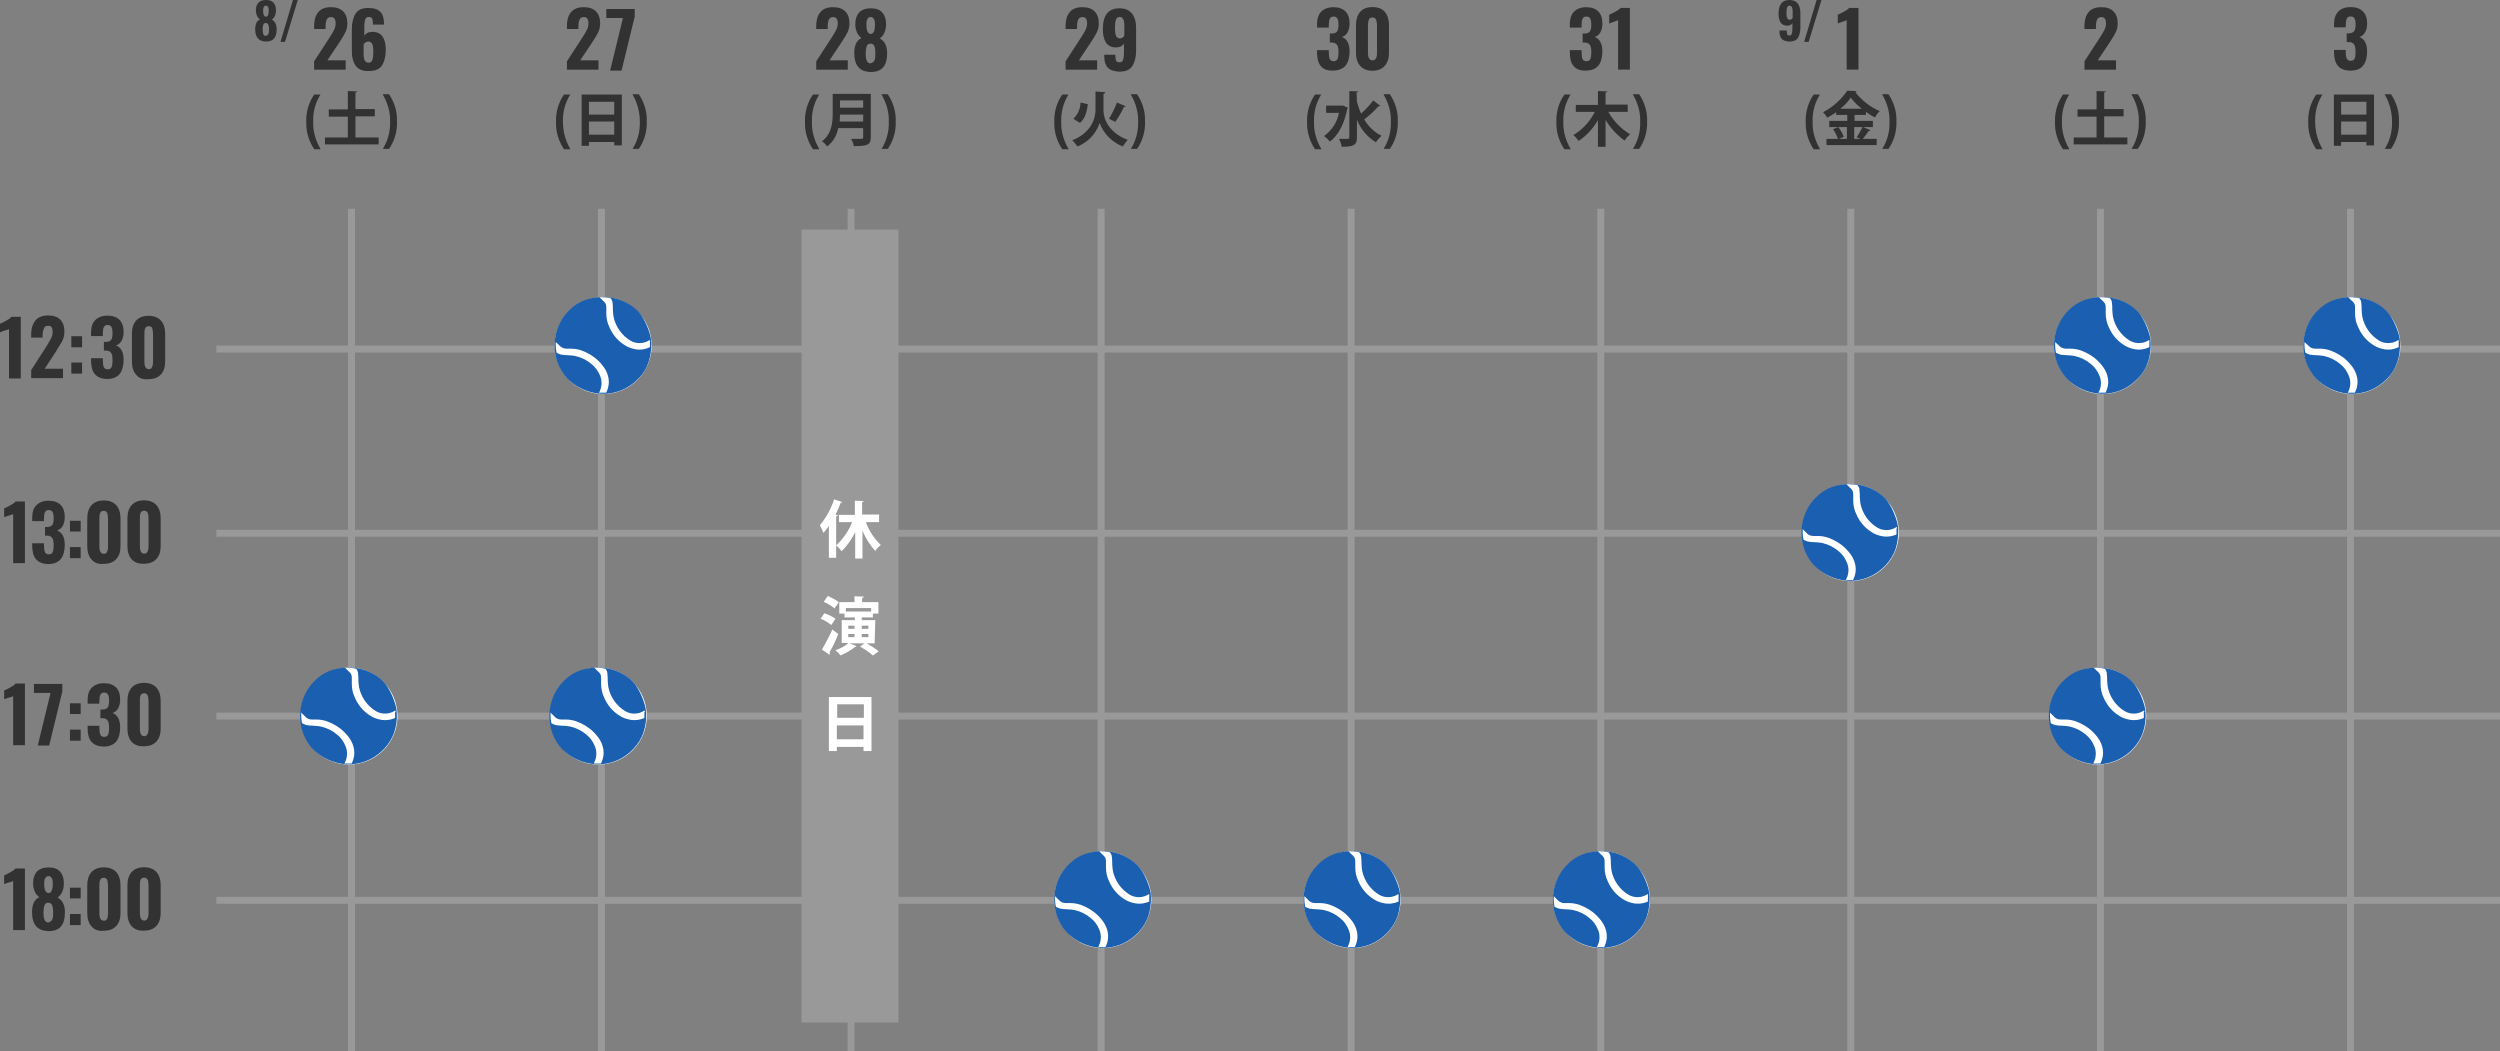 <?xml version="1.0" encoding="UTF-8"?><svg id="_レイヤー_2" xmlns="http://www.w3.org/2000/svg" width="721.99" height="303.61" viewBox="0 0 721.99 303.61"><rect x="0" y="0" width="721.99" height="303.61" fill="#808080" stroke="none"/><defs><style>.cls-1{fill:#fff;}.cls-2{fill:#999;}.cls-3{fill:#323232;}.cls-4{fill:#1a5fb0;}</style></defs><g id="_レイヤー_1-2"><rect id="_長方形_28999" class="cls-2" x="62.5" y="205.81" width="659.49" height="2"/><rect id="_長方形_28999-2" class="cls-2" x="62.5" y="259.01" width="659.49" height="2"/><rect id="_長方形_28998" class="cls-2" x="100.5" y="60.3" width="2" height="243.31"/><rect id="_長方形_28998-2" class="cls-2" x="172.7" y="60.3" width="2" height="243.31"/><rect id="_長方形_28998-3" class="cls-2" x="244.8" y="60.3" width="2" height="243.31"/><rect id="_長方形_28998-4" class="cls-2" x="317" y="60.3" width="2" height="243.31"/><rect id="_長方形_28998-5" class="cls-2" x="389.2" y="60.3" width="2" height="243.31"/><rect id="_長方形_28998-6" class="cls-2" x="461.3" y="60.3" width="2" height="243.31"/><rect id="_長方形_28998-7" class="cls-2" x="533.5" y="60.3" width="2" height="243.31"/><rect id="_長方形_28998-8" class="cls-2" x="605.6" y="60.3" width="2" height="243.31"/><rect id="_長方形_28998-9" class="cls-2" x="677.8" y="60.3" width="2" height="243.31"/><rect id="_長方形_28999-3" class="cls-2" x="62.5" y="99.8" width="659.49" height="2"/><rect id="_長方形_28999-4" class="cls-2" x="62.5" y="153" width="659.49" height="2"/><g id="_グループ_67390"><circle id="_楕円形_3502" class="cls-1" cx="174.2" cy="99.8" r="14"/><path id="_パス_360" class="cls-4" d="m187.6,98.2c-1.6,1.1-3.8,1.2-5.5.2-2.5-1.5-4.3-4-4.9-6.9-.1-.7-.2-1.4-.2-2.1,0-.6,0-1.3-.1-1.9,0-.5-.2-.9-.5-1.3q-.1-.1-.2-.1c-.5-.1-.9-.2-1.4-.2s-1-.1-1.5-.1h-.1.7c3-.1,6,.8,8.5,2.5,1.3.9,2.5,2.1,3.2,3.4,1,1.6,1.7,3.4,2.2,5.2.2.8.3,1.6.3,2.4,0,1.7-.2,3.4-.7,5-.6,1.9-1.6,3.6-3,5-2.1,2.2-4.8,3.7-7.7,4.2-1.4.3-2.9.3-4.3.1-2.8-.4-5.5-1.6-7.6-3.4-1.4-1.1-2.4-2.6-3.2-4.1-.7-1.4-1.1-2.8-1.3-4.3-.3-2.2-.1-4.5.6-6.6s1.9-4.1,3.6-5.7c1.6-1.6,3.7-2.8,6-3.3.8-.2,1.6-.3,2.5-.4.1,0,.2,0,.2.1.3.3.6.6.9.9.2.2.4.3.5.5.4.4.5.9.5,1.5v1.7c0,1.4.3,2.8.9,4,.9,2.1,2.4,3.9,4.3,5.1,1,.7,2.2,1.1,3.4,1.3,1.3.2,2.6,0,3.9-.6l.1-.1v-1.6c.1-.1,0-.3-.1-.4Zm-27.1.6h0v1.1c0,.6.1,1.2.2,1.8q0,.1.1.2c.4.2.8.4,1.2.5.7.1,1.4.2,2.2.2.6,0,1.2.1,1.9.2,1.8.4,3.4,1.2,4.8,2.4,1,.8,1.8,1.9,2.3,3.1.7,1.5.7,3.2,0,4.7-.1.1-.1.3-.2.4h2s.1,0,.1-.1c.4-.8.6-1.6.7-2.4.1-1.1-.1-2.2-.5-3.2-.5-1.3-1.4-2.4-2.4-3.4-1.4-1.4-3.1-2.4-5-3.1-.9-.3-1.9-.5-2.9-.5h-1.4c-.6,0-1.2-.2-1.7-.6-.1-.1-.3-.3-.4-.4l-1-.9Z"/></g><g id="_グループ_67390-2"><circle id="_楕円形_3502-2" class="cls-1" cx="390.5" cy="259.81" r="14"/><path id="_パス_360-2" class="cls-4" d="m403.8,258.21c-1.6,1.1-3.8,1.2-5.5.2-2.5-1.5-4.3-4-4.9-6.9-.1-.7-.2-1.4-.2-2.1,0-.6,0-1.3-.1-1.9,0-.5-.2-.9-.5-1.3q-.1-.1-.2-.1c-.5-.1-.9-.2-1.4-.2s-1-.1-1.5-.1h-.1.7c3-.1,6,.8,8.5,2.5,1.3.9,2.5,2.1,3.3,3.4,1,1.6,1.7,3.4,2.2,5.2.2.8.3,1.6.3,2.4,0,1.7-.2,3.4-.7,5-.6,1.9-1.6,3.5-3,5-2.1,2.2-4.8,3.7-7.7,4.2-1.4.3-2.9.3-4.3.1-2.8-.4-5.5-1.6-7.6-3.4-1.4-1.1-2.4-2.5-3.2-4.1-.7-1.4-1.1-2.8-1.3-4.3-.3-2.2-.1-4.5.6-6.6s1.9-4.1,3.6-5.7c1.6-1.6,3.7-2.8,6-3.3.8-.2,1.6-.3,2.5-.4.1,0,.2,0,.2.1.3.3.6.6.9.9.2.2.4.3.5.5.4.4.5.9.5,1.5v1.7c0,1.4.3,2.8.9,4,.9,2.1,2.4,3.9,4.3,5.1,1,.7,2.2,1.1,3.4,1.3,1.3.2,2.6,0,3.8-.5l.1-.1v-1.6c.1-.2,0-.4-.1-.5Zm-27.1.6h0v1.1c0,.6.1,1.2.2,1.8q0,.1.1.2c.4.2.8.4,1.2.5.7.1,1.4.2,2.2.2.6,0,1.2.1,1.9.2,1.8.4,3.4,1.2,4.8,2.4,1,.8,1.8,1.9,2.3,3.1.7,1.5.7,3.2,0,4.7-.1.1-.1.3-.2.5h2s.1,0,.1-.1c.4-.8.6-1.6.7-2.4.1-1.1-.1-2.2-.5-3.2-.5-1.3-1.4-2.4-2.4-3.4-1.4-1.4-3.1-2.4-5-3.1-.9-.3-1.9-.5-2.9-.5h-1.4c-.6,0-1.2-.2-1.7-.6-.1-.1-.3-.3-.4-.4l-1-1Z"/></g><g id="_グループ_67390-3"><circle id="_楕円形_3502-3" class="cls-1" cx="534.4" cy="153.8" r="14"/><path id="_パス_360-3" class="cls-4" d="m547.7,152.2c-1.6,1.1-3.8,1.2-5.5.2-2.5-1.5-4.3-4-4.9-6.9-.1-.7-.2-1.4-.2-2.1,0-.6,0-1.3-.1-1.9,0-.5-.2-.9-.5-1.3q-.1-.1-.2-.1c-.5-.1-.9-.2-1.4-.2s-1-.1-1.5-.1h-.1.7c3-.1,6,.8,8.5,2.5,1.3.9,2.5,2.1,3.2,3.4,1,1.6,1.7,3.4,2.2,5.2.2.8.3,1.6.3,2.4,0,1.7-.2,3.4-.7,5-.6,1.9-1.6,3.5-3,5-2.1,2.2-4.8,3.7-7.7,4.2-1.4.3-2.9.3-4.3.1-2.8-.4-5.5-1.6-7.6-3.4-1.4-1.1-2.4-2.5-3.2-4.1-.7-1.4-1.1-2.8-1.3-4.3-.3-2.2-.1-4.5.6-6.6s1.9-4.1,3.6-5.7c1.6-1.6,3.7-2.8,6-3.3.8-.2,1.6-.3,2.5-.4.1,0,.2,0,.2.1.3.3.6.6.9.9.2.2.4.3.5.5.4.4.5.9.5,1.5v1.7c0,1.4.3,2.8.9,4,.9,2.1,2.4,3.9,4.3,5.1,1,.7,2.2,1.1,3.4,1.3,1.3.2,2.6,0,3.8-.5l.1-.1v-1.6c.2-.2.2-.4,0-.5Zm-27.1.6h0v1.1c0,.6.1,1.2.2,1.8q0,.1.1.2c.4.2.8.4,1.2.5.7.1,1.4.2,2.2.2.6,0,1.2.1,1.9.2,1.8.4,3.4,1.2,4.8,2.4,1,.8,1.8,1.9,2.3,3.1.7,1.5.7,3.2,0,4.7-.1.1-.1.3-.2.5h2s.1,0,.1-.1c.4-.8.6-1.6.7-2.4.1-1.1-.1-2.2-.5-3.2-.5-1.3-1.4-2.4-2.4-3.4-1.4-1.4-3.1-2.4-5-3.1-.9-.3-1.9-.5-2.9-.5h-1.4c-.6,0-1.2-.2-1.7-.6-.1-.1-.3-.3-.4-.4l-1-1Z"/></g><g id="_グループ_67390-4"><circle id="_楕円形_3502-4" class="cls-1" cx="100.8" cy="206.8" r="14"/><path id="_パス_360-4" class="cls-4" d="m114.1,205.2c-1.6,1.1-3.8,1.2-5.5.2-2.5-1.5-4.3-4-4.9-6.9-.1-.7-.2-1.4-.2-2.1,0-.6,0-1.3-.1-1.9,0-.5-.2-.9-.5-1.3q-.1-.1-.2-.1c-.5-.1-.9-.2-1.4-.2s-1-.1-1.5-.1h-.1.7c3-.1,6,.8,8.5,2.5,1.3.9,2.5,2.1,3.2,3.4,1,1.6,1.7,3.4,2.2,5.2.2.8.3,1.6.3,2.4.1,1.7-.2,3.4-.7,5-.6,1.9-1.6,3.5-3,5-2.1,2.2-4.8,3.7-7.7,4.2-1.4.3-2.9.3-4.3.1-2.8-.4-5.5-1.6-7.6-3.4-1.4-1.1-2.4-2.5-3.2-4.1-.7-1.4-1.1-2.8-1.3-4.3-.3-2.2-.1-4.5.6-6.6s1.9-4.1,3.6-5.7c1.6-1.6,3.7-2.8,6-3.3.8-.2,1.6-.3,2.5-.4.1,0,.2,0,.2.1.3.3.6.6.9.9.2.2.4.3.5.5.4.4.5.9.5,1.5v1.7c0,1.4.3,2.8.9,4,.9,2.1,2.4,3.9,4.3,5.1,1,.7,2.2,1.1,3.4,1.3,1.3.2,2.6,0,3.8-.5l.1-.1v-1.6c.2-.2.2-.4,0-.5Zm-27.1.6h0v1.1c0,.6.1,1.2.2,1.8q0,.1.1.2c.4.2.8.4,1.2.5.7.1,1.4.2,2.2.2.6,0,1.2.1,1.9.2,1.8.4,3.4,1.2,4.8,2.4,1,.8,1.8,1.9,2.3,3.1.7,1.5.7,3.2,0,4.7-.1.1-.1.3-.2.5h2s.1,0,.1-.1c.4-.8.6-1.6.7-2.4.1-1.1-.1-2.2-.5-3.2-.5-1.3-1.4-2.4-2.4-3.4-1.4-1.4-3.1-2.4-5-3.1-.9-.3-1.9-.5-2.9-.5h-1.4c-.6,0-1.2-.2-1.7-.6-.1-.1-.3-.3-.4-.4l-1-1Z"/></g><rect id="_長方形_26896" class="cls-2" x="231.48" y="66.3" width="28" height="229.01"/><g id="_グループ_67419"><path id="_パス_141979" class="cls-1" d="m240.88,144.2c-.9,2.8-2.3,5.3-4.1,7.5.4.7.7,1.4,1,2.2.6-.6,1.1-1.3,1.6-2v9.2h2.1v-12c.3,0,.4-.1.5-.3l-.7-.2c.6-1.1,1.1-2.3,1.5-3.4.2,0,.4-.1.5-.2l-2.4-.8Zm12.9,4.4h-4.8v-3.6c.3-.1.5-.2.5-.3l-2.6-.1v4.1h-4.6v2.1h3.8c-1,2.6-2.6,4.8-4.6,6.7.6.5,1.1,1.1,1.6,1.7,1.6-1.6,2.9-3.5,3.9-5.5v7.6h2.1v-8c.9,2.1,2.1,4.1,3.7,5.8.4-.7,1-1.2,1.6-1.7-1.9-1.8-3.4-4.1-4.3-6.6h3.8v-2.2h-.1Z"/><path id="_パス_141980" class="cls-1" d="m252.78,179.1h-3.9v-.8h3.2v-1.1h1.6v-3.3h-4.7v-1.2c.3-.1.5-.2.5-.4l-2.7-.1v1.7h-4.4v3.3h1.5v1.1h3v.8h-3.8v6.6h2c-1.1.9-2.4,1.6-3.8,2.1.5.4,1,.9,1.5,1.5,1.5-.7,3-1.5,4.2-2.5h.1c.1,0,.2-.1.3-.2l-2-.8h4.3l-1.3.9c1.3.8,2.6,1.6,3.7,2.6l1.7-1.2c-1.1-.9-2.3-1.6-3.5-2.3h2.3l.2-6.7Zm-6,1.6v.9h-1.8v-.9h1.8Zm4,.9h-1.9v-.9h1.9v.9Zm-4,1.5v.9h-1.8v-.9h1.8Zm2.1.9v-.9h1.9v.9h-1.9Zm-11-10.2c1.1.5,2.2,1.1,3.1,1.9l1.3-1.8c-1-.7-2.1-1.3-3.2-1.8l-1.2,1.7Zm13.7,2.8h-7.3v-1h7.3v1Zm-14.6,2.1c1.1.4,2.2,1.1,3.1,1.8l1.2-1.8c-1-.7-2-1.2-3.2-1.6l-1.1,1.6Zm2.6,10.4c0-.1.1-.2.1-.3s-.1-.3-.1-.4c.8-1.4,1.8-3.4,2.5-5.3l-1.7-1.3c-.9,2-1.9,3.9-3,5.8l2.2,1.5Z"/><path id="_パス_141981" class="cls-1" d="m239.48,216.9h2.2v-1.2h7.7v1.2h2.3v-15.6h-12.3v15.6h.1Zm10-9.6h-7.7v-3.9h7.7v3.9Zm-7.8,2.2h7.7v4h-7.7v-4Z"/></g><path id="_パス_141976" class="cls-3" d="m164.68,43c-1.4-2.4-2.1-5.1-2.1-7.8-.1-2.8.6-5.5,2.1-7.9h-1.8c-1.6,2.3-2.4,5.1-2.3,7.9-.1,2.8.7,5.5,2.3,7.9h1.8v-.1Zm3.3-.9h2.1v-1.1h7.3v1h2.2v-14.7h-11.6v14.8Zm9.4-9h-7.3v-3.7h7.3v3.7Zm-7.3,2h7.3v3.8h-7.3v-3.8Zm12.6-7.8c1.4,2.4,2.1,5.1,2.1,7.8.1,2.8-.6,5.5-2.1,7.9h1.8c1.6-2.3,2.4-5.1,2.3-7.9.1-2.8-.7-5.5-2.3-7.9h-1.8v.1Z"/><path id="_パス_141974" class="cls-3" d="m92.55,43c-1.4-2.4-2.2-5.1-2.1-7.8-.1-2.8.6-5.5,2.1-7.9h-1.8c-1.6,2.3-2.4,5.1-2.3,7.9-.1,2.8.7,5.5,2.3,7.9h1.8v-.1Zm10.1-9.4h5.6v-2.1h-5.6v-4.8c.3,0,.5-.2.5-.3l-2.7-.1v5.3h-5.5v2.1h5.5v6h-6.6v2h15.5v-2h-6.7v-6.1h0Zm7.9-6.3c1.4,2.4,2.2,5.1,2.1,7.8.1,2.8-.6,5.5-2.1,7.9h1.8c1.6-2.3,2.4-5.1,2.3-7.9.1-2.8-.7-5.5-2.3-7.9h-1.8v.1Z"/><path class="cls-3" d="m2.6,95c-.1.1-.3.2-.7.3-.3.1-.5.2-.7.2-.6.2-1,.4-1.2.5v-2.5c.5-.2,1.1-.5,1.8-.9.7-.4,1.2-.7,1.5-1.1h2.7v17.8h-3.4v-14.3Z"/><path class="cls-3" d="m9,106.9l4.3-6.7.3-.5c.5-.8.9-1.5,1.2-2.1s.4-1.2.4-1.8-.1-1-.3-1.3-.5-.4-1-.4c-.6,0-1,.2-1.2.7s-.4,1.1-.4,1.9v.8h-3.3v-.9c0-1.7.4-3,1.2-4s2-1.5,3.7-1.5c1.5,0,2.7.4,3.5,1.2s1.2,2,1.2,3.5c0,.9-.2,1.7-.5,2.4-.3.7-.9,1.6-1.6,2.7l-.2.4-3.4,5.2h5.3v2.7h-9.2v-2.3Z"/><path class="cls-3" d="m20.6,97.1h3.1v3.2h-3.1v-3.2Zm0,7.6h3.1v3.2h-3.1v-3.2Z"/><path class="cls-3" d="m39.3,108.2c-.8-.9-1.2-2.2-1.2-3.8v-8c0-1.6.4-2.9,1.2-3.8s2-1.4,3.6-1.4,2.8.5,3.6,1.4,1.2,2.2,1.2,3.8v8c0,1.6-.4,2.8-1.2,3.7s-2,1.4-3.5,1.4c-1.7.2-2.9-.3-3.7-1.3Zm4.9-3.8v-7.8c0-.7-.1-1.2-.2-1.7s-.5-.7-1-.7c-.6,0-.9.2-1.1.7-.2.4-.2,1-.2,1.7v7.8c0,1.5.4,2.2,1.3,2.2.7.1,1.2-.7,1.2-2.2Z"/><path class="cls-3" d="m3.8,148.43c-.1.1-.3.2-.7.3-.3.1-.5.2-.7.2-.6.2-1,.4-1.2.4v-2.5c.5-.2,1.1-.5,1.8-.9s1.2-.7,1.5-1.1h2.7v17.8h-3.4v-14.2Z"/><path class="cls-3" d="m20.2,150.4h3.1v3.1h-3.1v-3.1Zm0,7.6h3.1v3.2h-3.1v-3.2Z"/><path class="cls-3" d="m10.4,161.5c-.8-.9-1.1-2.3-1.1-4v-.6h3.4v.6c0,.9.1,1.6.3,2,.2.4.6.6,1.1.6s.9-.2,1.1-.6.3-1.1.3-2-.1-1.7-.4-2.1c-.3-.5-.8-.7-1.5-.7h-.6v-2.5h.5c.8,0,1.3-.2,1.6-.6.3-.4.4-1.1.4-2,0-.8-.1-1.3-.3-1.7-.2-.4-.6-.6-1.1-.6s-.9.2-1.1.6c-.2.4-.3,1-.3,1.8v.8h-3.4v-1c0-1.6.4-2.8,1.2-3.6s2-1.3,3.5-1.3,2.7.4,3.5,1.2,1.2,2,1.2,3.5c0,1-.2,1.9-.6,2.6s-1,1.1-1.6,1.3c1.5.6,2.2,2,2.2,4.2,0,1.7-.4,3.1-1.1,4s-2,1.5-3.6,1.5-2.8-.5-3.6-1.4Z"/><path class="cls-3" d="m38,161.5c-.8-.9-1.2-2.2-1.2-3.8v-8c0-1.6.4-2.9,1.2-3.8s2-1.4,3.6-1.4,2.8.5,3.6,1.4,1.2,2.2,1.2,3.8v8c0,1.6-.4,2.8-1.2,3.7s-2,1.4-3.5,1.4c-1.7.1-2.9-.4-3.7-1.3Zm4.9-3.8v-7.9c0-.7-.1-1.2-.2-1.6-.2-.4-.5-.7-1-.7-.6,0-.9.2-1.1.6-.2.4-.2,1-.2,1.7v7.9c0,1.5.4,2.2,1.3,2.2.7,0,1.2-.7,1.2-2.2Z"/><path class="cls-3" d="m533.31,5.82c-.13.07-.35.17-.66.27-.31.11-.54.2-.7.25-.65.21-1.05.35-1.21.44v-2.53c.5-.21,1.1-.5,1.81-.89s1.21-.74,1.51-1.07h2.66v17.82h-3.41V5.82Z"/><path class="cls-3" d="m601.98,17.72l4.33-6.67.33-.51c.53-.82.92-1.51,1.18-2.06.26-.55.38-1.15.38-1.79,0-.57-.11-1.01-.33-1.31-.22-.3-.54-.45-.97-.45-.6,0-1.02.23-1.25.7-.23.47-.35,1.11-.35,1.94v.81h-3.32v-.88c0-1.67.39-3,1.18-3.97.78-.97,2.01-1.46,3.69-1.46,1.54,0,2.71.41,3.52,1.22.81.81,1.21,1.97,1.21,3.47,0,.91-.17,1.73-.51,2.45-.34.73-.87,1.62-1.58,2.7l-.24.37-3.43,5.15h5.28v2.68h-9.11v-2.4Z"/><path class="cls-3" d="m675.17,19.02c-.75-.94-1.12-2.27-1.12-3.98v-.62h3.39v.59c.01.91.12,1.56.33,1.96.21.4.58.59,1.12.59s.91-.2,1.1-.61c.19-.4.29-1.06.29-1.97s-.14-1.66-.43-2.12c-.29-.46-.8-.7-1.55-.71-.03-.01-.23-.02-.59-.02v-2.49h.53c.78,0,1.31-.21,1.61-.62.29-.41.44-1.08.44-2.02,0-.76-.11-1.33-.32-1.69-.21-.37-.59-.55-1.13-.55s-.89.2-1.08.59c-.19.4-.29.98-.31,1.76v.79h-3.39v-.97c0-1.55.42-2.76,1.25-3.61s2.01-1.28,3.52-1.28,2.71.41,3.54,1.23,1.25,2,1.25,3.54c0,1.01-.21,1.87-.63,2.57s-.96,1.14-1.62,1.32c1.5.56,2.24,1.96,2.24,4.2,0,1.72-.38,3.06-1.14,4.04-.76.98-1.97,1.46-3.63,1.46s-2.93-.47-3.67-1.41Z"/><path id="_パス_141976-2" class="cls-3" d="m670.71,43c-1.4-2.4-2.1-5.1-2.1-7.8-.1-2.8.6-5.5,2.1-7.9h-1.8c-1.6,2.3-2.4,5.1-2.3,7.9-.1,2.8.7,5.5,2.3,7.9h1.8v-.1Zm3.3-.9h2.1v-1.1h7.3v1h2.2v-14.7h-11.6v14.8Zm9.4-9h-7.3v-3.7h7.3v3.7Zm-7.3,2h7.3v3.8h-7.3v-3.8Zm12.6-7.8c1.4,2.4,2.1,5.1,2.1,7.8.1,2.8-.6,5.5-2.1,7.9h1.8c1.6-2.3,2.4-5.1,2.3-7.9.1-2.8-.7-5.5-2.3-7.9h-1.8v.1Z"/><path id="_パス_141970" class="cls-3" d="m453.58,43c-1.4-2.4-2.2-5.1-2.1-7.8-.1-2.8.6-5.5,2.1-7.9h-1.8c-1.6,2.3-2.4,5.1-2.3,7.9-.1,2.8.7,5.5,2.3,7.9h1.8v-.1Zm16.5-12.8h-6.4v-3.5c.3,0,.5-.1.5-.3l-2.7-.1v4h-6.4v2h5.5c-1.4,2.8-3.5,5.1-6.2,6.7.6.5,1.1,1.1,1.5,1.7,2.3-1.5,4.2-3.6,5.6-6v7.7h2.2v-7.8c1.4,2.4,3.3,4.4,5.5,6,.4-.7,1-1.3,1.6-1.8-2.6-1.6-4.8-3.8-6.3-6.5h5.6v-2.1h0Zm1.5-2.9c1.4,2.4,2.2,5.1,2.1,7.8.1,2.8-.6,5.5-2.1,7.9h1.8c1.6-2.3,2.4-5.1,2.3-7.9.1-2.8-.7-5.5-2.3-7.9h-1.8v.1Z"/><path id="_パス_141972" class="cls-3" d="m525.58,43c-1.4-2.4-2.2-5.1-2.1-7.8-.1-2.8.6-5.5,2.1-7.9h-1.8c-1.6,2.3-2.4,5.1-2.3,7.9-.1,2.8.7,5.5,2.3,7.9h1.8v-.1Zm15.3-6.3v-1.8h-5.3v-1.7h3.3v-.9c.8.6,1.7,1.2,2.6,1.6.4-.7.8-1.3,1.4-1.8-2.8-1.2-5.2-3.1-7.1-5.5.2,0,.4-.1.4-.3l-2.7-.1c-1.8,2.6-4.2,4.8-7,6.2.5.5.9,1,1.2,1.6.9-.5,1.8-1,2.6-1.6v.8h3.2v1.7h-5.2v1.8h2.6l-1.5.6c.6.9,1.1,1.8,1.4,2.8h-3.3v1.8h14.5v-1.8h-4c.6-.8,1.2-1.5,1.7-2.3.2,0,.4,0,.5-.2l-2.1-.9h2.8Zm-7.5,3.4h-2.3l1.4-.6c-.4-1-.9-1.9-1.6-2.8h2.5v3.4h0Zm3.9,0h-1.8v-3.4h2.4c-.5,1-1,2-1.7,2.9l1.1.5Zm-5.8-8.7c1.2-.9,2.2-2,3-3.2.9,1.2,2,2.3,3.2,3.2h-6.2Zm12.1-4.1c1.4,2.4,2.2,5.1,2.1,7.8.1,2.8-.6,5.5-2.1,7.9h1.8c1.6-2.3,2.4-5.1,2.3-7.9.1-2.8-.7-5.5-2.3-7.9h-1.8v.1Z"/><path id="_パス_141974-2" class="cls-3" d="m597.58,43c-1.4-2.4-2.2-5.1-2.1-7.8-.1-2.8.6-5.5,2.1-7.9h-1.8c-1.6,2.3-2.4,5.1-2.3,7.9-.1,2.8.7,5.5,2.3,7.9h1.8v-.1Zm10.1-9.4h5.6v-2.1h-5.6v-4.8c.3,0,.5-.2.5-.3l-2.7-.1v5.3h-5.5v2.1h5.5v6h-6.6v2h15.5v-2h-6.7v-6.1h0Zm7.9-6.3c1.4,2.4,2.2,5.1,2.1,7.8.1,2.8-.6,5.5-2.1,7.9h1.8c1.6-2.3,2.4-5.1,2.3-7.9.1-2.8-.7-5.5-2.3-7.9h-1.8v.1Z"/><path id="_パス_141963" class="cls-3" d="m236.58,43c-1.4-2.4-2.2-5.1-2.1-7.8-.1-2.8.6-5.5,2.1-7.9h-1.8c-1.6,2.3-2.4,5.1-2.3,7.9-.1,2.8.7,5.5,2.3,7.9h1.8v-.1Zm3.9-15.9v5.6c0,2.6-.2,5.9-3.1,8.1.6.4,1.1.9,1.5,1.5,1.7-1.3,2.8-3.2,3.2-5.3h7.2v2.6c0,.5-.1.5-1.2.5h-2.3c.4.7.7,1.4.8,2.1,3.8,0,4.9-.3,4.9-2.5v-12.6h-11Zm8.8,4h-6.7v-2.1h6.7v2.1Zm0,2v2h-6.8c.1-.7.1-1.4.1-2h6.7Zm5.3-5.8c1.4,2.4,2.2,5.1,2.1,7.8.1,2.8-.6,5.5-2.1,7.9h1.8c1.6-2.3,2.4-5.1,2.3-7.9.1-2.8-.7-5.5-2.3-7.9h-1.8v.1Z"/><path id="_パス_141966" class="cls-3" d="m308.58,43c-1.4-2.4-2.2-5.1-2.1-7.8-.1-2.8.6-5.5,2.1-7.9h-1.8c-1.6,2.3-2.4,5.1-2.3,7.9-.1,2.8.7,5.5,2.3,7.9h1.8v-.1Zm7.8-16.6v5.4c0,2.6-1.5,6.7-6.7,8.7.5.5,1,1.1,1.5,1.8,3-1.2,5.4-3.7,6.4-6.8,1.1,3.1,3.6,5.6,6.7,6.8.4-.7.9-1.3,1.4-1.9-5.3-2-7-5.9-7-8.5v-4.8c.3-.1.5-.2.5-.5l-1.7-.1-1.1-.1Zm6.2,3.2c-.6,1.6-1.4,3.2-2.3,4.7,0,0,1.7.8,1.8.9,1-1.4,1.8-2.8,2.5-4.3.2,0,.4,0,.5-.2l-2.5-1.1Zm-10.7,5.9c1.5-1.2,2-3.3,2.3-5.4l-2.1-.5c-.1,1.8-.8,3.5-2.1,4.7l1.9,1.2Zm14.7-8.2c1.4,2.4,2.2,5.1,2.1,7.8.1,2.8-.6,5.5-2.1,7.9h1.8c1.6-2.3,2.4-5.1,2.3-7.9.1-2.8-.7-5.5-2.3-7.9h-1.8v.1Z"/><path id="_パス_141968" class="cls-3" d="m381.58,43c-1.4-2.4-2.2-5.1-2.1-7.8-.1-2.8.6-5.5,2.1-7.9h-1.8c-1.6,2.3-2.4,5.1-2.3,7.9-.1,2.8.7,5.5,2.3,7.9h1.8v-.1Zm10.2-16.3c.3,0,.4-.1.5-.3l-2.6-.1v13.4c0,.4-.1.4-1.2.4h-1.8c.4.7.7,1.5.8,2.3,3.6,0,4.4-.6,4.4-2.7v-5.1c1.1,2.7,3,5,5.5,6.5.4-.7,1-1.3,1.6-1.9-2.1-1-3.8-2.7-5-4.7,1.5-1.2,2.9-2.4,4.1-3.8.2,0,.4,0,.6-.1l-2.1-1.6c-1,1.4-2.2,2.6-3.5,3.8-.5-1.1-.9-2.3-1.2-3.4l-.1-2.7h0Zm-4.2,3.8h-4.6v2.1h3.7c-.5,2.7-2.1,5.1-4.3,6.7.7.5,1.2,1,1.7,1.6,2.4-1.8,4.2-5.2,5-9.5.1-.1.2-.2.2-.3l-1.4-.6h-.3Zm12-3.2c1.4,2.4,2.2,5.1,2.1,7.8.1,2.8-.6,5.5-2.1,7.9h1.8c1.6-2.3,2.4-5.1,2.3-7.9.1-2.8-.7-5.5-2.3-7.9h-1.8v.1Z"/><path class="cls-3" d="m27.4,108.05c-.8-.9-1.1-2.3-1.1-4v-.6h3.4v.6c0,.9.1,1.6.3,2,.2.4.6.6,1.1.6s.9-.2,1.1-.6.3-1.1.3-2-.1-1.7-.4-2.1c-.3-.5-.8-.7-1.5-.7h-.6v-2.5h.5c.8,0,1.3-.2,1.6-.6.3-.4.4-1.1.4-2,0-.8-.1-1.3-.3-1.7-.2-.4-.6-.6-1.1-.6s-.9.2-1.1.6c-.2.4-.3,1-.3,1.8v.8h-3.4v-1c0-1.6.4-2.8,1.2-3.6s2-1.3,3.5-1.3,2.7.4,3.5,1.2,1.2,2,1.2,3.5c0,1-.2,1.9-.6,2.6s-1,1.1-1.6,1.3c1.5.6,2.2,2,2.2,4.2,0,1.7-.4,3.1-1.1,4s-2,1.5-3.6,1.5-2.8-.5-3.6-1.4Z"/><path class="cls-3" d="m26.4,161.53c-.8-.9-1.2-2.2-1.2-3.8v-8c0-1.6.4-2.9,1.2-3.8s2-1.4,3.6-1.4,2.8.5,3.6,1.4,1.2,2.2,1.2,3.8v8c0,1.6-.4,2.8-1.2,3.7s-2,1.4-3.5,1.4c-1.7.2-2.9-.3-3.7-1.3Zm4.8-3.8v-7.8c0-.7-.1-1.2-.2-1.7-.2-.4-.5-.7-1-.7-.6,0-.9.2-1.1.7s-.2,1-.2,1.7v7.8c0,1.5.4,2.2,1.3,2.2.8.1,1.2-.7,1.2-2.2Z"/><path class="cls-3" d="m3.8,201.01c-.1.1-.3.2-.7.3-.3.1-.5.2-.7.2-.6.2-1,.4-1.2.4v-2.5c.5-.2,1.1-.5,1.8-.9s1.2-.7,1.5-1.1h2.7v17.8h-3.4v-14.2Z"/><path class="cls-3" d="m14.6,200.11h-4.8v-2.6h8.2v2.2l-3.8,15.6h-3.3l3.7-15.2Z"/><path class="cls-3" d="m20.2,203.11h3.1v3.1h-3.1v-3.1Zm0,7.6h3.1v3.2h-3.1v-3.2Z"/><path class="cls-3" d="m26.4,214.21c-.8-.9-1.1-2.3-1.1-4v-.6h3.4v.6c0,.9.1,1.6.3,2,.2.4.6.6,1.1.6s.9-.2,1.1-.6.3-1.1.3-2-.1-1.7-.4-2.1c-.3-.5-.8-.7-1.5-.7h-.6v-2.5h.5c.8,0,1.3-.2,1.6-.6.3-.4.4-1.1.4-2,0-.8-.1-1.3-.3-1.7-.2-.4-.6-.6-1.1-.6s-.9.2-1.1.6c-.2.4-.3,1-.3,1.8v.8h-3.4v-1c0-1.6.4-2.8,1.2-3.6s2-1.3,3.5-1.3,2.7.4,3.5,1.2,1.2,2,1.2,3.5c0,1-.2,1.9-.6,2.6s-1,1.1-1.6,1.3c1.5.6,2.2,2,2.2,4.2,0,1.7-.4,3.1-1.1,4s-2,1.5-3.6,1.5-2.8-.5-3.6-1.4Z"/><path class="cls-3" d="m38,214.21c-.8-.9-1.2-2.2-1.2-3.8v-8c0-1.6.4-2.9,1.2-3.8s2-1.4,3.6-1.4,2.8.5,3.6,1.4,1.2,2.2,1.2,3.8v8c0,1.6-.4,2.8-1.2,3.7s-2,1.4-3.5,1.4c-1.7.1-2.9-.4-3.7-1.3Zm4.9-3.8v-7.9c0-.7-.1-1.2-.2-1.6-.2-.4-.5-.7-1-.7-.6,0-.9.2-1.1.6-.2.4-.2,1-.2,1.7v7.9c0,1.5.4,2.2,1.3,2.2.7,0,1.2-.7,1.2-2.2Z"/><path class="cls-3" d="m3.8,254.4c-.1.1-.3.2-.7.3-.3.1-.5.2-.7.2-.6.2-1,.4-1.2.4v-2.5c.5-.2,1.1-.5,1.8-.9s1.2-.7,1.5-1.1h2.7v17.8h-3.4v-14.2Z"/><path class="cls-3" d="m20.2,256.36h3.1v3.1h-3.1v-3.1Zm0,7.6h3.1v3.2h-3.1v-3.2Z"/><path class="cls-3" d="m38,267.46c-.8-.9-1.2-2.2-1.2-3.8v-8c0-1.6.4-2.9,1.2-3.8s2-1.4,3.6-1.4,2.8.5,3.6,1.4,1.2,2.2,1.2,3.8v8c0,1.6-.4,2.8-1.2,3.7s-2,1.4-3.5,1.4c-1.7.1-2.9-.4-3.7-1.3Zm4.9-3.8v-7.9c0-.7-.1-1.2-.2-1.6-.2-.4-.5-.7-1-.7-.6,0-.9.2-1.1.6-.2.4-.2,1-.2,1.7v7.9c0,1.5.4,2.2,1.3,2.2.7,0,1.2-.7,1.2-2.2Z"/><path class="cls-3" d="m26.4,267.49c-.8-.9-1.2-2.2-1.2-3.8v-8c0-1.6.4-2.9,1.2-3.8s2-1.4,3.6-1.4,2.8.5,3.6,1.4,1.2,2.2,1.2,3.8v8c0,1.6-.4,2.8-1.2,3.7s-2,1.4-3.5,1.4c-1.7.2-2.9-.3-3.7-1.3Zm4.8-3.8v-7.8c0-.7-.1-1.2-.2-1.7-.2-.4-.5-.7-1-.7-.6,0-.9.2-1.1.7s-.2,1-.2,1.7v7.8c0,1.5.4,2.2,1.3,2.2.8.1,1.2-.7,1.2-2.2Z"/><path class="cls-3" d="m9.25,263.31c0-1,.2-1.9.5-2.6s.9-1.3,1.6-1.6c-.5-.4-1-.9-1.3-1.6s-.5-1.5-.5-2.4c0-1.5.4-2.6,1.1-3.4.8-.8,1.9-1.2,3.4-1.2s2.6.4,3.3,1.2c.7.8,1.1,1.9,1.1,3.4,0,1-.2,1.8-.5,2.5s-.8,1.2-1.3,1.6c.7.4,1.2.9,1.6,1.7s.5,1.7.5,2.7c0,1.7-.4,3-1.1,3.9s-2,1.4-3.6,1.4c-3.3-.1-4.8-1.9-4.8-5.6Zm5.9,2.1c.2-.5.2-1.3.2-2.1s-.1-1.4-.3-1.9c-.2-.5-.6-.7-1.1-.7-.6,0-1,.3-1.1.8-.2.5-.3,1.2-.3,2.1,0,.8.1,1.5.3,2,.2.5.6.8,1.1.8.6-.2,1-.4,1.2-1Zm.1-10.3c0-.6-.1-1.2-.3-1.5s-.5-.6-.9-.6-.8.2-1,.6-.3.9-.3,1.5c0,1.8.4,2.8,1.3,2.8.8,0,1.2-1,1.2-2.8Z"/><g id="_グループ_67390-5"><circle id="_楕円形_3502-5" class="cls-1" cx="605.83" cy="206.8" r="14"/><path id="_パス_360-5" class="cls-4" d="m619.13,205.2c-1.6,1.1-3.8,1.2-5.5.2-2.5-1.5-4.3-4-4.9-6.9-.1-.7-.2-1.4-.2-2.1,0-.6,0-1.3-.1-1.9,0-.5-.2-.9-.5-1.3q-.1-.1-.2-.1c-.5-.1-.9-.2-1.4-.2s-1-.1-1.5-.1h-.1.7c3-.1,6,.8,8.5,2.5,1.3.9,2.5,2.1,3.2,3.4,1,1.6,1.7,3.4,2.2,5.2.2.8.3,1.6.3,2.4.1,1.7-.2,3.4-.7,5-.6,1.9-1.6,3.5-3,5-2.1,2.2-4.8,3.7-7.7,4.2-1.4.3-2.9.3-4.3.1-2.8-.4-5.5-1.6-7.6-3.4-1.4-1.1-2.4-2.5-3.2-4.1-.7-1.4-1.1-2.8-1.3-4.3-.3-2.2-.1-4.5.6-6.6s1.9-4.1,3.6-5.7c1.6-1.6,3.7-2.8,6-3.3.8-.2,1.6-.3,2.5-.4.1,0,.2,0,.2.1.3.3.6.6.9.9.2.2.4.3.5.5.4.4.5.9.5,1.5v1.7c0,1.4.3,2.8.9,4,.9,2.1,2.4,3.9,4.3,5.1,1,.7,2.2,1.1,3.4,1.3,1.3.2,2.6,0,3.8-.5l.1-.1v-1.6c.2-.2.2-.4,0-.5Zm-27.1.6h0v1.1c0,.6.1,1.2.2,1.8q0,.1.1.2c.4.2.8.4,1.2.5.7.1,1.4.2,2.2.2.6,0,1.2.1,1.9.2,1.8.4,3.4,1.2,4.8,2.4,1,.8,1.8,1.9,2.3,3.1.7,1.5.7,3.2,0,4.7-.1.1-.1.3-.2.5h2s.1,0,.1-.1c.4-.8.6-1.6.7-2.4.1-1.1-.1-2.2-.5-3.2-.5-1.3-1.4-2.4-2.4-3.4-1.4-1.4-3.1-2.4-5-3.1-.9-.3-1.9-.5-2.9-.5h-1.4c-.6,0-1.2-.2-1.7-.6-.1-.1-.3-.3-.4-.4l-1-1Z"/></g><g id="_グループ_67390-6"><circle id="_楕円形_3502-6" class="cls-1" cx="607.22" cy="99.8" r="14"/><path id="_パス_360-6" class="cls-4" d="m620.62,98.2c-1.6,1.1-3.8,1.2-5.5.2-2.5-1.5-4.3-4-4.9-6.9-.1-.7-.2-1.4-.2-2.1,0-.6,0-1.3-.1-1.9,0-.5-.2-.9-.5-1.3q-.1-.1-.2-.1c-.5-.1-.9-.2-1.4-.2s-1-.1-1.5-.1h-.1.7c3-.1,6,.8,8.5,2.5,1.3.9,2.5,2.1,3.2,3.4,1,1.6,1.7,3.4,2.2,5.2.2.8.3,1.6.3,2.4,0,1.7-.2,3.4-.7,5-.6,1.9-1.6,3.6-3,5-2.1,2.2-4.8,3.7-7.7,4.2-1.4.3-2.9.3-4.3.1-2.8-.4-5.5-1.6-7.6-3.4-1.4-1.1-2.4-2.6-3.2-4.1-.7-1.4-1.1-2.8-1.3-4.3-.3-2.2-.1-4.5.6-6.6s1.9-4.1,3.6-5.7c1.6-1.6,3.7-2.8,6-3.3.8-.2,1.6-.3,2.5-.4.1,0,.2,0,.2.1.3.3.6.6.9.9.2.2.4.3.5.5.4.4.5.9.5,1.5v1.7c0,1.4.3,2.8.9,4,.9,2.1,2.4,3.9,4.3,5.1,1,.7,2.2,1.1,3.4,1.3,1.3.2,2.6,0,3.9-.6l.1-.1v-1.6c.1-.1,0-.3-.1-.4Zm-27.1.6h0v1.1c0,.6.1,1.2.2,1.8q0,.1.1.2c.4.2.8.4,1.2.5.7.1,1.4.2,2.2.2.6,0,1.2.1,1.9.2,1.8.4,3.4,1.2,4.8,2.4,1,.8,1.8,1.9,2.3,3.1.7,1.5.7,3.2,0,4.7-.1.1-.1.3-.2.4h2s.1,0,.1-.1c.4-.8.6-1.6.7-2.4.1-1.1-.1-2.2-.5-3.2-.5-1.3-1.4-2.4-2.4-3.4-1.4-1.4-3.1-2.4-5-3.1-.9-.3-1.9-.5-2.9-.5h-1.4c-.6,0-1.2-.2-1.7-.6-.1-.1-.3-.3-.4-.4l-1-.9Z"/></g><g id="_グループ_67390-7"><circle id="_楕円形_3502-7" class="cls-1" cx="679.23" cy="99.8" r="14"/><path id="_パス_360-7" class="cls-4" d="m692.63,98.2c-1.6,1.1-3.8,1.2-5.5.2-2.5-1.5-4.3-4-4.9-6.9-.1-.7-.2-1.4-.2-2.1,0-.6,0-1.3-.1-1.9,0-.5-.2-.9-.5-1.3q-.1-.1-.2-.1c-.5-.1-.9-.2-1.4-.2s-1-.1-1.5-.1h-.1.7c3-.1,6,.8,8.5,2.5,1.3.9,2.5,2.1,3.2,3.4,1,1.6,1.7,3.4,2.2,5.2.2.8.3,1.6.3,2.4,0,1.7-.2,3.4-.7,5-.6,1.9-1.6,3.6-3,5-2.1,2.2-4.8,3.7-7.7,4.2-1.4.3-2.9.3-4.3.1-2.8-.4-5.5-1.6-7.6-3.4-1.4-1.1-2.4-2.6-3.2-4.1-.7-1.4-1.1-2.8-1.3-4.3-.3-2.2-.1-4.5.6-6.6s1.9-4.1,3.6-5.7c1.6-1.6,3.7-2.8,6-3.3.8-.2,1.6-.3,2.5-.4.1,0,.2,0,.2.1.3.3.6.6.9.9.2.2.4.3.5.5.4.4.5.9.5,1.5v1.7c0,1.4.3,2.8.9,4,.9,2.1,2.4,3.9,4.3,5.1,1,.7,2.2,1.1,3.4,1.3,1.3.2,2.6,0,3.9-.6l.1-.1v-1.6c.1-.1,0-.3-.1-.4Zm-27.1.6h0v1.1c0,.6.1,1.2.2,1.8q0,.1.1.2c.4.2.8.4,1.2.5.7.1,1.4.2,2.2.2.6,0,1.2.1,1.9.2,1.8.4,3.4,1.2,4.8,2.4,1,.8,1.8,1.9,2.3,3.1.7,1.5.7,3.2,0,4.7-.1.1-.1.3-.2.4h2s.1,0,.1-.1c.4-.8.6-1.6.7-2.4.1-1.1-.1-2.2-.5-3.2-.5-1.3-1.4-2.4-2.4-3.4-1.4-1.4-3.1-2.4-5-3.1-.9-.3-1.9-.5-2.9-.5h-1.4c-.6,0-1.2-.2-1.7-.6-.1-.1-.3-.3-.4-.4l-1-.9Z"/></g><path class="cls-3" d="m84.6,0h1.4l-3.7,12.1h-1.3L84.6,0Z"/><path class="cls-3" d="m73.7,8.35c0-.65.13-1.24.33-1.7s.59-.85,1.04-1.04c-.33-.26-.65-.59-.85-1.04s-.33-.98-.33-1.57c0-.98.26-1.7.72-2.22.52-.52,1.24-.78,2.22-.78s1.7.26,2.15.78c.46.52.72,1.24.72,2.22,0,.65-.13,1.17-.33,1.63s-.52.78-.85,1.04c.46.26.78.59,1.04,1.11s.33,1.11.33,1.76c0,1.11-.26,1.96-.72,2.55s-1.31.91-2.35.91c-2.15-.07-3.13-1.24-3.13-3.65Zm3.85,1.37c.13-.33.13-.85.13-1.37s-.07-.91-.2-1.24c-.13-.33-.39-.46-.72-.46-.39,0-.65.2-.72.52-.13.33-.2.78-.2,1.37,0,.52.07.98.2,1.31.13.33.39.52.72.52.39-.13.65-.26.78-.65Zm.07-6.72c0-.39-.07-.78-.2-.98s-.33-.39-.59-.39-.52.13-.65.39-.2.59-.2.98c0,1.17.26,1.83.85,1.83.52,0,.78-.65.78-1.83Z"/><path class="cls-3" d="m392.82,19.03c-.81-.93-1.22-2.18-1.22-3.75v-7.99c0-1.63.4-2.91,1.19-3.84s1.99-1.4,3.59-1.4,2.77.46,3.56,1.4,1.19,2.21,1.19,3.84v7.99c0,1.55-.41,2.8-1.23,3.74s-1.99,1.41-3.52,1.41-2.74-.46-3.55-1.4Zm4.85-3.82v-7.85c0-.66-.08-1.21-.25-1.65-.17-.44-.52-.66-1.04-.66-.56,0-.92.22-1.08.65-.16.43-.24.99-.24,1.66v7.85c0,1.48.44,2.22,1.32,2.22s1.3-.74,1.3-2.22Z"/><path class="cls-3" d="m381.45,19.08c-.8-.9-1.1-2.3-1.1-4v-.6h3.4v.6c0,.9.1,1.6.3,2s.6.6,1.1.6.9-.2,1.1-.6.3-1.1.3-2-.1-1.7-.4-2.1-.8-.7-1.5-.7h-.6v-2.6h.5c.8,0,1.3-.2,1.6-.6.3-.4.4-1.1.4-2,0-.8-.1-1.3-.3-1.7-.2-.4-.6-.6-1.1-.6s-.9.2-1.1.6c-.2.4-.3,1-.3,1.8v.8h-3.4v-1c0-1.5.4-2.8,1.2-3.6s2-1.3,3.5-1.3,2.7.4,3.5,1.2c.8.8,1.2,2,1.2,3.5,0,1-.2,1.9-.6,2.6s-1,1.1-1.6,1.3c1.5.6,2.2,2,2.2,4.2,0,1.7-.4,3.1-1.1,4s-2,1.5-3.6,1.5c-1.6.1-2.9-.4-3.6-1.3Z"/><path class="cls-3" d="m467.3,5.82c-.13.07-.35.17-.66.27-.31.11-.54.2-.7.25-.65.21-1.05.35-1.21.44v-2.53c.5-.21,1.1-.5,1.81-.89s1.21-.74,1.51-1.07h2.66v17.82h-3.41V5.82Z"/><path class="cls-3" d="m454.46,19.08c-.8-.9-1.1-2.3-1.1-4v-.6h3.4v.6c0,.9.1,1.6.3,2s.6.6,1.1.6.9-.2,1.1-.6.3-1.1.3-2-.1-1.7-.4-2.1-.8-.7-1.5-.7h-.6v-2.6h.5c.8,0,1.3-.2,1.6-.6.3-.4.4-1.1.4-2,0-.8-.1-1.3-.3-1.7-.2-.4-.6-.6-1.1-.6s-.9.2-1.1.6c-.2.4-.3,1-.3,1.8v.8h-3.4v-1c0-1.5.4-2.8,1.2-3.6s2-1.3,3.5-1.3,2.7.4,3.5,1.2c.8.8,1.2,2,1.2,3.5,0,1-.2,1.9-.6,2.6s-1,1.1-1.6,1.3c1.5.6,2.2,2,2.2,4.2,0,1.7-.4,3.1-1.1,4s-2,1.5-3.6,1.5c-1.6.1-2.9-.4-3.6-1.3Z"/><path class="cls-3" d="m319.9,19.5c-.7-.8-1-1.9-1-3.4v-.3h3.2c0,.8.1,1.4.2,1.7s.5.5,1,.5c.4,0,.6-.1.8-.3.2-.2.3-.6.4-1.1s.1-1.2.1-2.2v-1.8c-.2.3-.5.6-.9.8s-.9.3-1.4.3c-1.3,0-2.3-.5-2.9-1.4s-.9-2.2-.9-3.9c0-4,1.6-6,4.8-6,1.6,0,2.8.5,3.6,1.5.8,1,1.2,2.4,1.2,4.2v6.5c0,1.9-.4,3.4-1.1,4.5s-2,1.6-3.8,1.6c-1.4-.1-2.6-.4-3.3-1.2Zm4.8-9.2v-2.9c0-.8-.1-1.4-.3-1.8-.2-.4-.5-.7-1-.7s-.9.2-1.1.7-.3,1.3-.3,2.3c0,.8,0,1.4.1,1.8s.2.7.4,1c.2.2.5.4.9.4.6,0,1-.3,1.3-.8Z"/><path class="cls-3" d="m307.73,17.72l4.33-6.67.33-.51c.53-.82.92-1.51,1.18-2.06.26-.55.38-1.15.38-1.79,0-.57-.11-1.01-.33-1.31-.22-.3-.54-.45-.97-.45-.6,0-1.02.23-1.25.7-.23.47-.35,1.11-.35,1.94v.81h-3.32v-.88c0-1.67.39-3,1.18-3.97.78-.97,2.01-1.46,3.69-1.46,1.54,0,2.71.41,3.52,1.22.81.81,1.21,1.97,1.21,3.47,0,.91-.17,1.73-.51,2.45-.34.73-.87,1.62-1.58,2.7l-.24.37-3.43,5.15h5.28v2.68h-9.11v-2.4Z"/><path class="cls-3" d="m246.7,15.2c0-1,.2-1.9.5-2.6s.9-1.3,1.6-1.6c-.5-.4-1-.9-1.3-1.6s-.5-1.5-.5-2.4c0-1.5.4-2.6,1.1-3.4.8-.8,1.9-1.2,3.4-1.2s2.6.4,3.3,1.2c.7.8,1.1,1.9,1.1,3.4,0,1-.2,1.8-.5,2.5s-.8,1.2-1.3,1.6c.7.4,1.2.9,1.6,1.7s.5,1.7.5,2.7c0,1.7-.4,3-1.1,3.9s-2,1.4-3.6,1.4c-3.3-.1-4.8-1.9-4.8-5.6Zm5.9,2.1c.2-.5.2-1.3.2-2.1s-.1-1.4-.3-1.9c-.2-.5-.6-.7-1.1-.7-.6,0-1,.3-1.1.8-.2.5-.3,1.2-.3,2.1,0,.8.1,1.5.3,2,.2.5.6.8,1.1.8.6-.2,1-.4,1.2-1Zm.1-10.3c0-.6-.1-1.2-.3-1.5s-.5-.6-.9-.6-.8.2-1,.6-.3.9-.3,1.5c0,1.8.4,2.8,1.3,2.8.8,0,1.2-1,1.2-2.8Z"/><path class="cls-3" d="m235.72,17.72l4.33-6.67.33-.51c.53-.82.92-1.51,1.18-2.06.26-.55.38-1.15.38-1.79,0-.57-.11-1.01-.33-1.31-.22-.3-.54-.45-.97-.45-.6,0-1.02.23-1.25.7-.23.47-.35,1.11-.35,1.94v.81h-3.32v-.88c0-1.67.39-3,1.18-3.97.78-.97,2.01-1.46,3.69-1.46,1.54,0,2.71.41,3.52,1.22.81.81,1.21,1.97,1.21,3.47,0,.91-.17,1.73-.51,2.45-.34.73-.87,1.62-1.58,2.7l-.24.37-3.43,5.15h5.28v2.68h-9.11v-2.4Z"/><path class="cls-3" d="m179.9,5.2h-4.8v-2.6h8.2v2.2l-3.8,15.6h-3.3l3.7-15.2Z"/><path class="cls-3" d="m163.72,17.72l4.33-6.67.33-.51c.53-.82.92-1.51,1.18-2.06.26-.55.38-1.15.38-1.79,0-.57-.11-1.01-.33-1.31-.22-.3-.54-.45-.97-.45-.6,0-1.02.23-1.25.7-.23.47-.35,1.11-.35,1.94v.81h-3.32v-.88c0-1.67.39-3,1.18-3.97.78-.97,2.01-1.46,3.69-1.46,1.54,0,2.71.41,3.52,1.22.81.81,1.21,1.97,1.21,3.47,0,.91-.17,1.73-.51,2.45-.34.73-.87,1.62-1.58,2.7l-.24.37-3.43,5.15h5.28v2.68h-9.11v-2.4Z"/><path class="cls-3" d="m102.81,19.1c-.8-1.1-1.2-2.5-1.2-4.3v-6.4c0-1.9.4-3.4,1.1-4.5.7-1.1,1.9-1.6,3.7-1.6,1.6,0,2.7.4,3.4,1.1s1.1,1.9,1.1,3.4v.3h-3.2c0-.8-.1-1.4-.2-1.7s-.5-.5-1-.5c-.4,0-.6.1-.8.3s-.3.6-.4,1.1-.1,1.2-.1,2.2v1.8c.2-.3.5-.6.9-.8s.9-.3,1.5-.3c1.3,0,2.3.5,2.9,1.4.6.9.9,2.2.9,3.7,0,2-.4,3.5-1.1,4.6-.7,1.1-2,1.6-3.7,1.6-1.8.1-3-.4-3.8-1.4Zm4.7-1.7c.2-.5.3-1.3.3-2.3,0-.7,0-1.3-.1-1.7s-.2-.8-.4-1-.5-.4-.9-.4c-.3,0-.6.1-.8.2s-.4.4-.6.6v2.8c0,1.7.5,2.5,1.4,2.5.6,0,.9-.2,1.1-.7Z"/><path class="cls-3" d="m90.71,17.72l4.33-6.67.33-.51c.53-.82.92-1.51,1.18-2.06.26-.55.38-1.15.38-1.79,0-.57-.11-1.01-.33-1.31-.22-.3-.54-.45-.97-.45-.6,0-1.02.23-1.25.7-.23.47-.35,1.11-.35,1.94v.81h-3.32v-.88c0-1.67.39-3,1.18-3.97.78-.97,2.01-1.46,3.69-1.46,1.54,0,2.71.41,3.52,1.22.81.81,1.21,1.97,1.21,3.47,0,.91-.17,1.73-.51,2.45-.34.73-.87,1.62-1.58,2.7l-.24.37-3.43,5.15h5.28v2.68h-9.11v-2.4Z"/><g id="_グループ_67390-8"><circle id="_楕円形_3502-8" class="cls-1" cx="172.8" cy="206.8" r="14"/><path id="_パス_360-8" class="cls-4" d="m186.1,205.2c-1.6,1.1-3.8,1.2-5.5.2-2.5-1.5-4.3-4-4.9-6.9-.1-.7-.2-1.4-.2-2.1,0-.6,0-1.3-.1-1.9,0-.5-.2-.9-.5-1.3q-.1-.1-.2-.1c-.5-.1-.9-.2-1.4-.2s-1-.1-1.5-.1h-.1.7c3-.1,6,.8,8.5,2.5,1.3.9,2.5,2.1,3.2,3.4,1,1.6,1.7,3.4,2.2,5.2.2.8.3,1.6.3,2.4.1,1.7-.2,3.4-.7,5-.6,1.9-1.6,3.5-3,5-2.1,2.2-4.8,3.7-7.7,4.2-1.4.3-2.9.3-4.3.1-2.8-.4-5.5-1.6-7.6-3.4-1.4-1.1-2.4-2.5-3.2-4.1-.7-1.4-1.1-2.8-1.3-4.3-.3-2.2-.1-4.5.6-6.6s1.9-4.1,3.6-5.7c1.6-1.6,3.7-2.8,6-3.3.8-.2,1.6-.3,2.5-.4.1,0,.2,0,.2.1.3.3.6.6.9.9.2.2.4.3.5.5.4.4.5.9.5,1.5v1.7c0,1.4.3,2.8.9,4,.9,2.1,2.4,3.9,4.3,5.1,1,.7,2.2,1.1,3.4,1.3,1.3.2,2.6,0,3.8-.5l.1-.1v-1.6c.2-.2.2-.4,0-.5Zm-27.1.6h0v1.1c0,.6.1,1.2.2,1.8q0,.1.1.2c.4.2.8.4,1.2.5.7.1,1.4.2,2.2.2.6,0,1.2.1,1.9.2,1.8.4,3.4,1.2,4.8,2.4,1,.8,1.8,1.9,2.3,3.1.7,1.5.7,3.2,0,4.7-.1.1-.1.3-.2.5h2s.1,0,.1-.1c.4-.8.6-1.6.7-2.4.1-1.1-.1-2.2-.5-3.2-.5-1.3-1.4-2.4-2.4-3.4-1.4-1.4-3.1-2.4-5-3.1-.9-.3-1.9-.5-2.9-.5h-1.4c-.6,0-1.2-.2-1.7-.6-.1-.1-.3-.3-.4-.4l-1-1Z"/></g><g id="_グループ_67390-9"><circle id="_楕円形_3502-9" class="cls-1" cx="318.5" cy="259.81" r="14"/><path id="_パス_360-9" class="cls-4" d="m331.8,258.21c-1.6,1.1-3.8,1.2-5.5.2-2.5-1.5-4.3-4-4.9-6.9-.1-.7-.2-1.4-.2-2.1,0-.6,0-1.3-.1-1.9,0-.5-.2-.9-.5-1.3q-.1-.1-.2-.1c-.5-.1-.9-.2-1.4-.2s-1-.1-1.5-.1h-.1.7c3-.1,6,.8,8.5,2.5,1.3.9,2.5,2.1,3.3,3.4,1,1.6,1.7,3.4,2.2,5.2.2.8.3,1.6.3,2.4,0,1.7-.2,3.4-.7,5-.6,1.9-1.6,3.5-3,5-2.1,2.2-4.8,3.7-7.7,4.2-1.4.3-2.9.3-4.3.1-2.8-.4-5.5-1.6-7.6-3.4-1.4-1.1-2.4-2.5-3.2-4.1-.7-1.4-1.1-2.8-1.3-4.3-.3-2.2-.1-4.5.6-6.6s1.9-4.1,3.6-5.7c1.6-1.6,3.7-2.8,6-3.3.8-.2,1.6-.3,2.5-.4.1,0,.2,0,.2.1.3.3.6.6.9.9.2.2.4.3.5.5.4.4.5.9.5,1.5v1.7c0,1.4.3,2.8.9,4,.9,2.1,2.4,3.9,4.3,5.1,1,.7,2.2,1.1,3.4,1.3,1.3.2,2.6,0,3.8-.5l.1-.1v-1.6c.1-.2,0-.4-.1-.5Zm-27.1.6h0v1.1c0,.6.1,1.2.2,1.8q0,.1.1.2c.4.2.8.4,1.2.5.7.1,1.4.2,2.2.2.6,0,1.2.1,1.9.2,1.8.4,3.4,1.2,4.8,2.4,1,.8,1.8,1.9,2.3,3.1.7,1.5.7,3.2,0,4.7-.1.1-.1.3-.2.5h2s.1,0,.1-.1c.4-.8.6-1.6.7-2.4.1-1.1-.1-2.2-.5-3.2-.5-1.3-1.4-2.4-2.4-3.4-1.4-1.4-3.1-2.4-5-3.1-.9-.3-1.9-.5-2.9-.5h-1.4c-.6,0-1.2-.2-1.7-.6-.1-.1-.3-.3-.4-.4l-1-1Z"/></g><g id="_グループ_67390-10"><circle id="_楕円形_3502-10" class="cls-1" cx="462.51" cy="259.81" r="14"/><path id="_パス_360-10" class="cls-4" d="m475.81,258.21c-1.6,1.1-3.8,1.2-5.5.2-2.5-1.5-4.3-4-4.9-6.9-.1-.7-.2-1.4-.2-2.1,0-.6,0-1.3-.1-1.9,0-.5-.2-.9-.5-1.3q-.1-.1-.2-.1c-.5-.1-.9-.2-1.4-.2s-1-.1-1.5-.1h-.1.7c3-.1,6,.8,8.5,2.5,1.3.9,2.5,2.1,3.3,3.4,1,1.6,1.7,3.4,2.2,5.2.2.8.3,1.6.3,2.4,0,1.7-.2,3.4-.7,5-.6,1.9-1.6,3.5-3,5-2.1,2.2-4.8,3.7-7.7,4.2-1.4.3-2.9.3-4.3.1-2.8-.4-5.5-1.6-7.6-3.4-1.4-1.1-2.4-2.5-3.2-4.1-.7-1.4-1.1-2.8-1.3-4.3-.3-2.2-.1-4.5.6-6.6s1.9-4.1,3.6-5.7c1.6-1.6,3.7-2.8,6-3.3.8-.2,1.6-.3,2.5-.4.1,0,.2,0,.2.1.3.3.6.6.9.9.2.2.4.3.5.5.4.4.5.9.5,1.5v1.7c0,1.4.3,2.8.9,4,.9,2.1,2.4,3.9,4.3,5.1,1,.7,2.2,1.1,3.4,1.3,1.3.2,2.6,0,3.8-.5l.1-.1v-1.6c.1-.2,0-.4-.1-.5Zm-27.1.6h0v1.1c0,.6.1,1.2.2,1.8q0,.1.1.2c.4.2.8.4,1.2.5.7.1,1.4.2,2.2.2.6,0,1.2.1,1.9.2,1.8.4,3.4,1.2,4.8,2.4,1,.8,1.8,1.9,2.3,3.1.7,1.5.7,3.2,0,4.7-.1.1-.1.3-.2.5h2s.1,0,.1-.1c.4-.8.6-1.6.7-2.4.1-1.1-.1-2.2-.5-3.2-.5-1.3-1.4-2.4-2.4-3.4-1.4-1.4-3.1-2.4-5-3.1-.9-.3-1.9-.5-2.9-.5h-1.4c-.6,0-1.2-.2-1.7-.6-.1-.1-.3-.3-.4-.4l-1-1Z"/></g><path class="cls-3" d="m524.63,0h1.4l-3.7,12.1h-1.3L524.63,0Z"/><path class="cls-3" d="m514.56,11.22c-.46-.52-.66-1.25-.66-2.23v-.2h2.1c0,.52.07.92.13,1.12s.33.33.66.33c.26,0,.39-.07.52-.2.13-.13.2-.39.26-.72s.07-.79.07-1.44v-1.18c-.13.2-.33.39-.59.52s-.59.2-.92.2c-.85,0-1.51-.33-1.9-.92s-.59-1.44-.59-2.56C513.64,1.31,514.69,0,516.79,0c1.05,0,1.84.33,2.36.98.52.66.79,1.57.79,2.76v4.27c0,1.25-.26,2.23-.72,2.95s-1.31,1.05-2.49,1.05c-.92-.07-1.71-.26-2.17-.79Zm3.15-6.04v-1.9c0-.52-.07-.92-.2-1.18-.13-.26-.33-.46-.66-.46s-.59.13-.72.46-.2.85-.2,1.51c0,.52,0,.92.07,1.18s.13.46.26.66c.13.13.33.26.59.26.39,0,.66-.2.85-.52Z"/></g></svg>